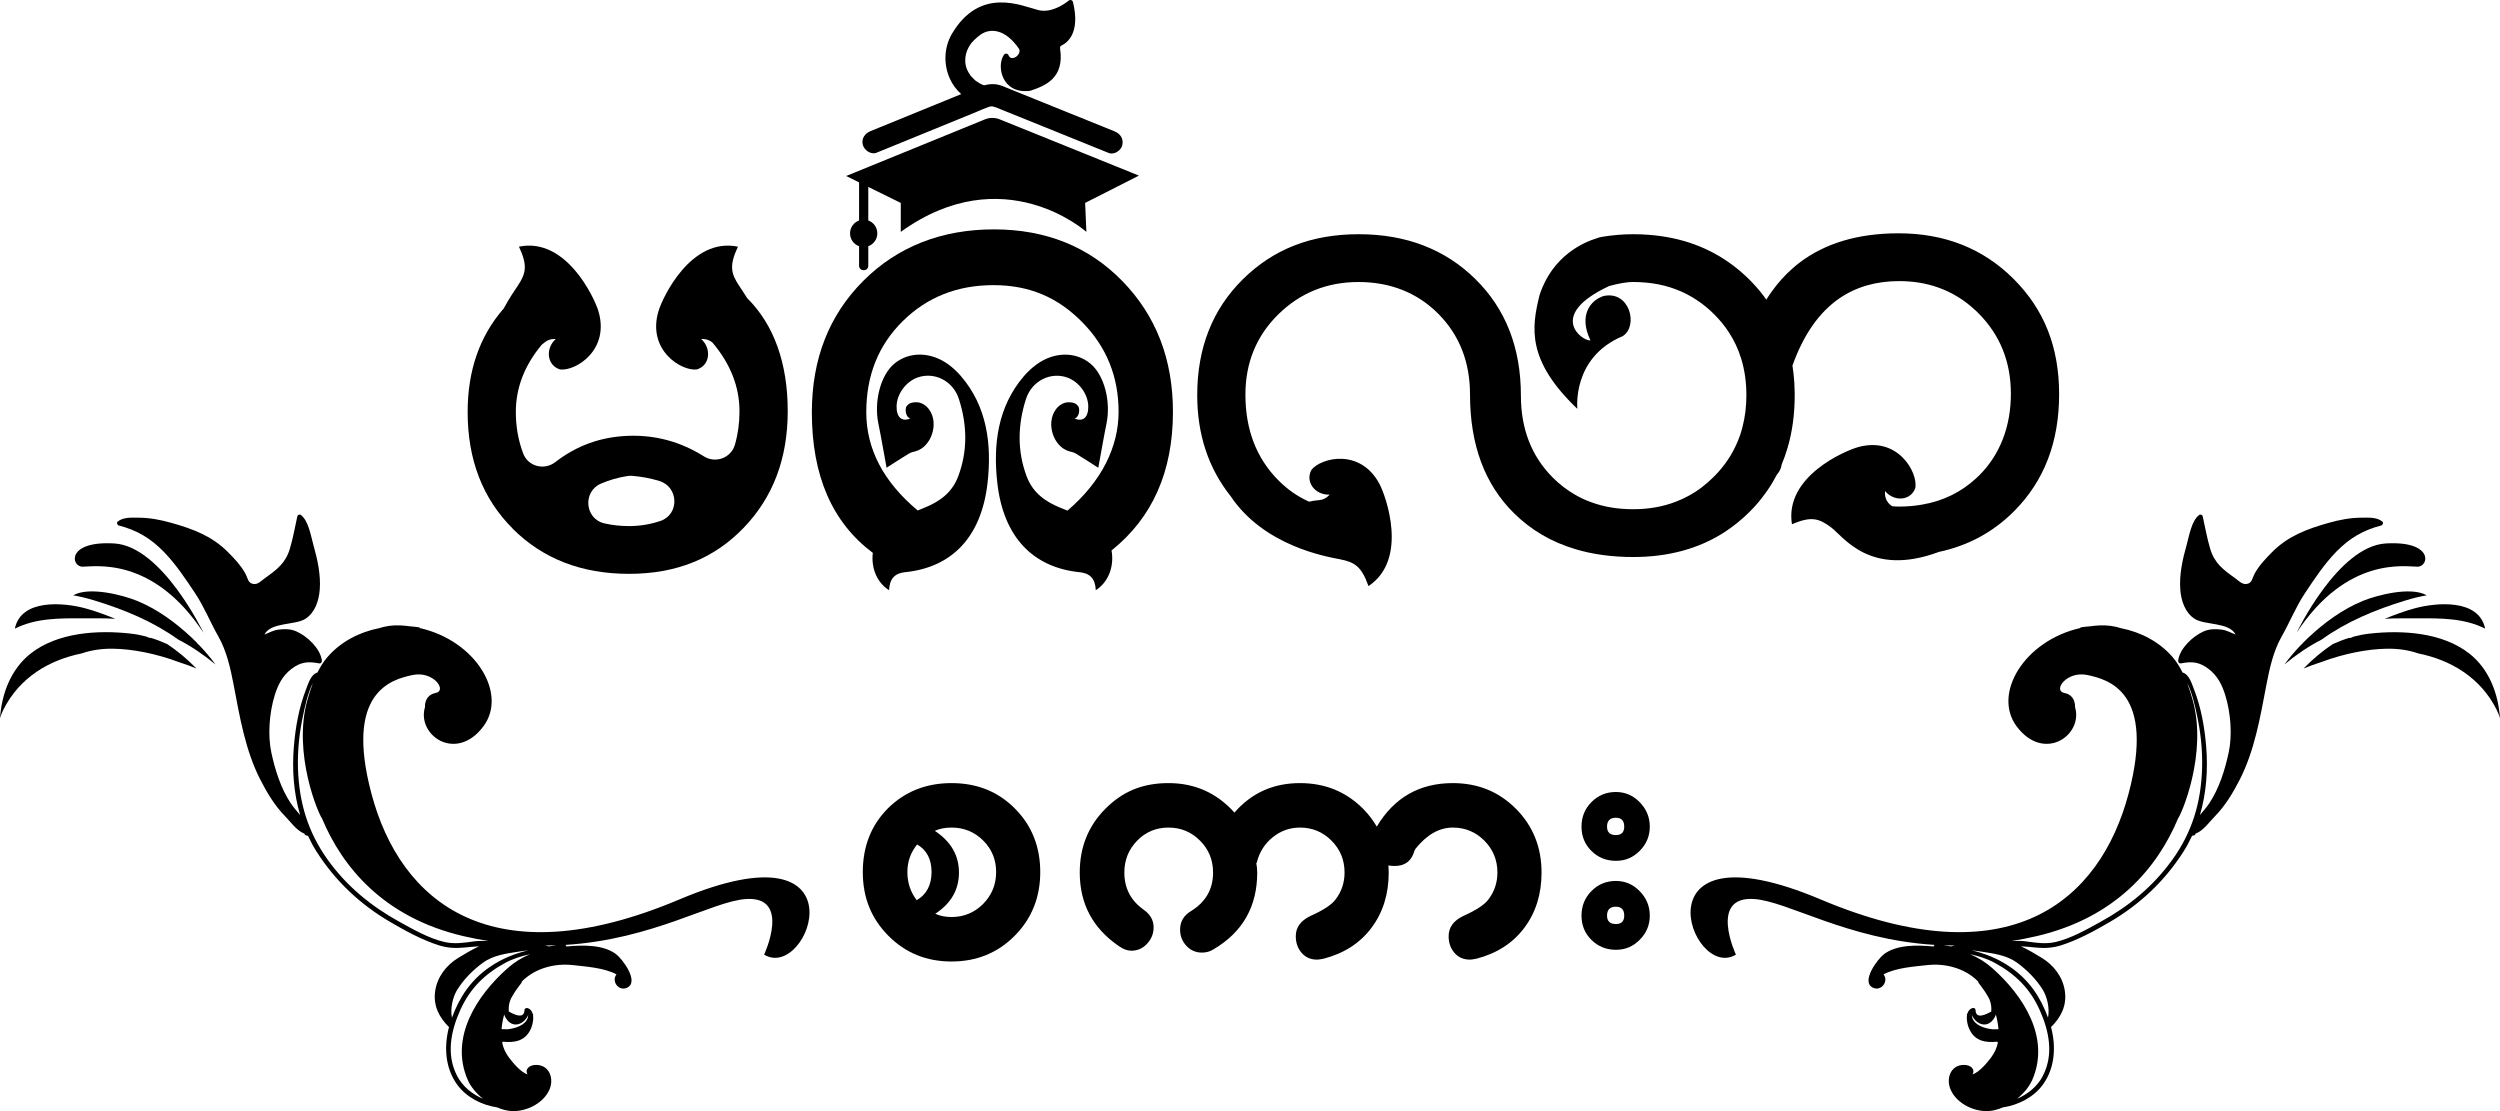 <svg width="108" height="48" viewBox="0 0 108 48" fill="none" xmlns="http://www.w3.org/2000/svg">
<path d="M38.408 25.494C38.43 24.992 38.666 24.763 39.096 24.719C41.131 24.515 42.397 23.19 42.661 20.871C42.854 19.177 42.633 17.558 41.521 16.257C41.355 16.063 41.166 15.886 40.966 15.741C40.205 15.188 39.275 15.181 38.639 15.707C38.042 16.201 37.746 17.339 37.947 18.307C38.066 18.88 38.163 19.46 38.3 20.206C38.584 20.024 38.923 19.804 39.268 19.593C39.353 19.541 39.454 19.522 39.551 19.495C40.228 19.313 40.578 18.298 40.139 17.691C40.009 17.511 39.79 17.354 39.526 17.378C39.378 17.391 39.271 17.407 39.161 17.555C39.101 17.637 39.094 18.003 39.325 18.079C38.959 18.234 38.721 18.027 38.733 17.541C38.746 17.021 39.131 16.493 39.631 16.311C40.342 16.051 41.165 16.434 41.422 17.231C41.783 18.344 41.812 19.485 41.389 20.592C41.111 21.322 40.549 21.686 39.912 21.944C39.823 21.98 39.733 22.015 39.643 22.052C38.164 20.812 37.423 19.396 37.423 17.806C37.423 16.216 37.948 14.91 38.999 13.873C40.049 12.837 41.354 12.318 42.916 12.318C44.478 12.318 45.697 12.849 46.747 13.912C47.798 14.976 48.323 16.267 48.323 17.789C48.323 19.311 47.585 20.802 46.115 22.059C46.022 22.022 45.926 21.985 45.834 21.946C45.197 21.688 44.637 21.324 44.357 20.594C43.936 19.487 43.964 18.344 44.324 17.233C44.583 16.436 45.404 16.053 46.115 16.313C46.615 16.495 47 17.022 47.013 17.543C47.025 18.029 46.788 18.236 46.421 18.081C46.652 18.005 46.645 17.637 46.585 17.557C46.475 17.408 46.368 17.393 46.221 17.38C45.958 17.356 45.737 17.513 45.607 17.693C45.169 18.3 45.518 19.315 46.195 19.497C46.291 19.522 46.393 19.542 46.478 19.595C46.823 19.805 47.162 20.026 47.446 20.208C47.585 19.46 47.681 18.881 47.799 18.308C48 17.341 47.704 16.205 47.107 15.709C46.473 15.183 45.543 15.188 44.781 15.743C44.58 15.888 44.391 16.065 44.225 16.259C43.113 17.56 42.892 19.178 43.085 20.872C43.349 23.192 44.615 24.517 46.65 24.721C47.08 24.764 47.316 24.994 47.338 25.496C47.911 25.132 48.137 24.431 48.018 23.78C49.785 22.367 50.671 20.373 50.671 17.793C50.671 15.524 49.945 13.643 48.492 12.149C47.038 10.656 45.185 9.909 42.936 9.909C40.686 9.909 38.775 10.65 37.294 12.134C35.813 13.617 35.072 15.51 35.072 17.814C35.072 20.552 35.952 22.573 37.706 23.884C37.629 24.505 37.861 25.15 38.405 25.496L38.408 25.494Z" fill="#F6D046" style="fill:#F6D046;fill:color(display-p3 0.965 0.816 0.275);fill-opacity:1;"/>
<path d="M37.865 6.598C39.298 6.013 40.73 5.428 42.165 4.842C42.342 4.769 42.521 4.685 42.702 4.624C42.747 4.609 42.78 4.599 42.81 4.596C42.837 4.599 42.864 4.599 42.889 4.599C42.926 4.606 42.968 4.619 43.028 4.641C43.044 4.648 43.061 4.655 43.08 4.661C43.172 4.697 43.264 4.736 43.355 4.773C44.195 5.111 45.035 5.452 45.874 5.791C46.547 6.062 47.219 6.335 47.893 6.607C48.125 6.703 48.43 6.506 48.483 6.27C48.547 5.99 48.398 5.776 48.147 5.673C46.846 5.149 45.547 4.621 44.245 4.097C44.091 4.034 43.938 3.974 43.785 3.911C43.618 3.842 43.451 3.771 43.284 3.707C43.274 3.704 43.264 3.699 43.254 3.697C42.996 3.608 42.755 3.623 42.516 3.684C42.496 3.677 42.474 3.67 42.454 3.665C42.447 3.662 42.442 3.662 42.437 3.658C42.397 3.64 42.359 3.62 42.32 3.599C42.267 3.569 42.215 3.535 42.165 3.5C42.16 3.497 42.155 3.492 42.15 3.49L42.135 3.475C42.116 3.458 42.098 3.443 42.079 3.426C42.034 3.384 41.994 3.337 41.952 3.293C41.949 3.289 41.947 3.286 41.944 3.286C41.944 3.283 41.944 3.283 41.941 3.283C41.937 3.277 41.932 3.271 41.927 3.262C41.907 3.232 41.887 3.2 41.865 3.17C41.83 3.112 41.798 3.052 41.77 2.988C41.77 2.986 41.768 2.984 41.767 2.981C41.601 2.548 41.745 2.06 42.076 1.737C42.155 1.661 42.243 1.582 42.339 1.511C42.779 1.187 43.443 1.255 44.028 2.119C44.135 2.382 43.675 2.681 43.57 2.389C43.539 2.305 43.421 2.291 43.371 2.366C43.039 2.843 43.272 4.077 44.493 3.923C44.501 3.923 44.51 3.92 44.518 3.918C45.132 3.712 46.001 3.387 45.794 2.089C45.786 2.039 45.809 1.986 45.856 1.966C46.08 1.863 46.685 1.452 46.353 0.09C46.333 0.009 46.237 -0.028 46.172 0.024C45.929 0.216 45.389 0.572 44.849 0.434C44.123 0.25 42.34 -0.598 41.119 1.467C40.782 2.054 40.753 2.768 41.034 3.399C41.15 3.658 41.32 3.881 41.524 4.065C40.904 4.319 40.285 4.572 39.664 4.825C38.979 5.105 38.293 5.385 37.609 5.663C37.37 5.76 37.199 5.985 37.274 6.259C37.338 6.489 37.624 6.696 37.867 6.598H37.865Z" fill="#F6D046" style="fill:#F6D046;fill:color(display-p3 0.965 0.816 0.275);fill-opacity:1;"/>
<path d="M37.112 9.524C36.886 9.607 36.722 9.823 36.722 10.081C36.722 10.339 36.885 10.554 37.112 10.637V11.48C37.112 11.738 37.51 11.739 37.51 11.48V10.637C37.736 10.554 37.9 10.339 37.9 10.081C37.9 9.823 37.738 9.607 37.51 9.524V8.075L38.913 8.766V10.017C43.357 6.814 46.931 10.017 46.931 10.017L46.878 8.766L49.201 7.586L43.185 5.155C42.983 5.073 42.755 5.074 42.553 5.155L36.554 7.603L37.112 7.878V9.524Z" fill="#F6D046" style="fill:#F6D046;fill:color(display-p3 0.965 0.816 0.275);fill-opacity:1;"/>
<path d="M22.149 22.841C23.45 24.139 25.124 24.79 27.171 24.79C29.218 24.79 30.84 24.131 32.117 22.811C33.393 21.491 34.03 19.809 34.03 17.759C34.03 15.709 33.444 14.035 32.28 12.882C32.135 12.645 32.011 12.468 31.944 12.365C31.573 11.812 31.496 11.475 31.879 10.656C29.839 10.234 28.621 12.867 28.452 13.423C27.934 15.123 29.437 16.045 30.105 15.96C30.683 15.783 30.742 15.048 30.292 14.646C30.516 14.634 30.672 14.708 30.777 14.797C31.555 15.716 31.946 16.707 31.946 17.774C31.946 18.27 31.881 18.748 31.75 19.207C31.586 19.785 30.912 20.033 30.407 19.714C29.405 19.084 28.32 18.787 27.153 18.828C25.97 18.866 24.915 19.244 23.988 19.964C23.515 20.331 22.814 20.154 22.602 19.591C22.389 19.028 22.284 18.431 22.284 17.798C22.284 16.756 22.657 15.788 23.4 14.895C23.435 14.866 23.473 14.839 23.507 14.809C23.612 14.715 23.773 14.634 24.007 14.646C23.557 15.048 23.617 15.783 24.194 15.96C24.861 16.045 26.365 15.123 25.846 13.423C25.676 12.867 24.46 10.234 22.419 10.656C22.802 11.473 22.726 11.812 22.354 12.365C22.249 12.522 22.015 12.857 21.762 13.324C20.722 14.514 20.202 16.006 20.202 17.799C20.202 19.863 20.852 21.543 22.154 22.841H22.149ZM25.965 20.891C26.313 20.739 26.691 20.631 27.097 20.566C27.171 20.554 27.248 20.55 27.322 20.557C27.733 20.592 28.121 20.667 28.484 20.778C29.325 21.036 29.36 22.229 28.526 22.507C28.086 22.654 27.634 22.727 27.169 22.727C26.813 22.727 26.464 22.689 26.122 22.613C25.264 22.425 25.156 21.241 25.962 20.891H25.965Z" fill="#F6D046" style="fill:#F6D046;fill:color(display-p3 0.965 0.816 0.275);fill-opacity:1;"/>
<path d="M75.579 22.115C75.84 21.855 76.076 21.578 76.281 21.285C76.312 21.245 76.34 21.204 76.368 21.162C76.514 20.951 76.643 20.732 76.761 20.505C76.838 20.415 76.902 20.313 76.934 20.213C76.949 20.166 76.961 20.117 76.966 20.072C77.064 19.839 77.15 19.598 77.222 19.35C77.429 18.651 77.531 17.89 77.531 17.071V16.98C77.529 16.823 77.522 16.668 77.514 16.517C77.499 16.269 77.469 16.029 77.434 15.793C77.91 14.46 78.586 13.491 79.464 12.887C80.187 12.393 81.045 12.144 82.041 12.144C82.649 12.144 83.211 12.235 83.727 12.419C84.325 12.63 84.865 12.961 85.346 13.413C85.391 13.455 85.437 13.499 85.48 13.543C86.405 14.477 86.87 15.633 86.87 17.014C86.87 18.394 86.418 19.615 85.517 20.522C85.47 20.567 85.423 20.613 85.375 20.657C84.721 21.263 83.938 21.646 83.025 21.801C82.721 21.855 82.401 21.882 82.07 21.884H82.028C81.941 21.884 81.844 21.879 81.742 21.869C81.613 21.788 81.396 21.594 81.433 21.211C81.814 21.68 82.545 21.649 82.744 21.075C82.854 20.405 82.001 18.855 80.296 19.308C79.737 19.456 77.078 20.576 77.412 22.647C78.238 22.295 78.57 22.384 79.103 22.782C79.636 23.18 80.785 24.951 83.757 23.844C83.757 23.844 83.761 23.844 83.763 23.842C85.034 23.571 86.121 22.979 87.02 22.072C88.31 20.774 88.954 19.092 88.954 17.031C88.954 14.969 88.297 13.358 86.984 12.046C85.669 10.735 84.013 10.079 82.018 10.079C80.275 10.079 78.847 10.504 77.735 11.35C77.636 11.426 77.538 11.505 77.446 11.589C77.113 11.879 76.81 12.215 76.542 12.591C76.459 12.705 76.38 12.825 76.303 12.946C76.266 12.894 76.231 12.84 76.193 12.788C76.002 12.535 75.791 12.296 75.561 12.066C75.348 11.856 75.127 11.664 74.895 11.488C73.862 10.699 72.644 10.253 71.241 10.145C71.017 10.126 70.789 10.118 70.557 10.118C70.118 10.118 69.675 10.155 69.225 10.229C69.225 10.229 69.215 10.229 69.2 10.234C69.187 10.236 69.172 10.238 69.159 10.241C69.1 10.251 69.045 10.268 68.991 10.29C68.439 10.457 67.059 11.035 66.506 12.758C66.158 14.17 65.956 15.576 68.143 17.663C68.143 17.663 67.892 15.443 70.103 14.521C70.789 14.084 70.408 12.54 69.274 12.788C68.71 12.968 68.182 13.619 68.71 14.708C68.352 14.74 66.817 13.634 69.481 12.373C69.488 12.368 69.493 12.363 69.5 12.358C69.511 12.355 69.525 12.355 69.536 12.351C69.955 12.238 70.294 12.181 70.557 12.181C70.654 12.181 70.751 12.183 70.844 12.19C71.02 12.2 71.195 12.215 71.363 12.237C72.089 12.339 72.744 12.587 73.328 12.98C73.581 13.15 73.818 13.344 74.042 13.568C74.285 13.808 74.495 14.062 74.674 14.335C74.913 14.698 75.097 15.091 75.225 15.512C75.37 15.994 75.444 16.513 75.444 17.071C75.444 17.547 75.39 17.995 75.283 18.416C75.226 18.651 75.151 18.878 75.056 19.096C74.825 19.65 74.485 20.147 74.042 20.592C73.704 20.931 73.34 21.208 72.943 21.422C72.764 21.52 72.582 21.604 72.39 21.676C71.831 21.892 71.219 21.998 70.555 21.998H70.532C69.876 21.997 69.277 21.895 68.732 21.693C68.496 21.609 68.274 21.504 68.06 21.381C67.702 21.179 67.372 20.924 67.068 20.619C66.158 19.699 65.703 18.524 65.703 17.093C65.703 15.023 65.046 13.344 63.733 12.053C62.42 10.763 60.739 10.118 58.692 10.118C56.645 10.118 55.003 10.767 53.69 12.066C52.377 13.364 51.72 15.033 51.72 17.071C51.72 18.765 52.2 20.22 53.16 21.43C54.605 23.591 57.297 24.045 57.874 24.158C58.525 24.284 58.816 24.468 59.119 25.319C60.856 24.163 59.87 21.434 59.6 20.919C58.776 19.348 57.065 19.768 56.652 20.302C56.367 20.84 56.841 21.401 57.441 21.366C57.284 21.541 57.115 21.599 56.973 21.607C56.831 21.616 56.69 21.639 56.553 21.673C56.063 21.454 55.62 21.147 55.223 20.747C54.275 19.79 53.802 18.556 53.802 17.049C53.802 15.67 54.275 14.514 55.223 13.58C56.172 12.648 57.327 12.183 58.692 12.183C60.057 12.183 61.231 12.643 62.141 13.562C63.051 14.482 63.505 15.643 63.505 17.049C63.505 19.22 64.144 20.935 65.419 22.185C66.153 22.905 67.031 23.419 68.055 23.723C68.809 23.95 69.644 24.063 70.555 24.063C71.304 24.063 72.003 23.976 72.651 23.802C73.333 23.62 73.959 23.343 74.529 22.969C74.9 22.725 75.251 22.44 75.577 22.116L75.579 22.115Z" fill="#F6D046" style="fill:#F6D046;fill:color(display-p3 0.965 0.816 0.275);fill-opacity:1;"/>
<path d="M41.106 33.83C40.009 33.83 39.092 34.194 38.356 34.922C37.634 35.65 37.273 36.567 37.273 37.673C37.273 38.779 37.641 39.682 38.377 40.424C39.112 41.166 40.022 41.537 41.106 41.537C42.19 41.537 43.1 41.166 43.836 40.424C44.571 39.682 44.939 38.765 44.939 37.673C44.939 36.581 44.571 35.65 43.836 34.922C43.113 34.194 42.203 33.83 41.106 33.83ZM39.601 38.887C39.333 38.536 39.199 38.132 39.199 37.673C39.199 37.215 39.34 36.83 39.621 36.48C40.036 36.722 40.243 37.12 40.243 37.673C40.243 38.226 40.029 38.644 39.601 38.887ZM42.471 39.049C42.096 39.426 41.641 39.615 41.106 39.615C40.839 39.615 40.604 39.568 40.404 39.473C41.086 39.028 41.427 38.435 41.427 37.693C41.427 36.952 41.079 36.352 40.384 35.893C40.584 35.799 40.825 35.751 41.106 35.751C41.641 35.751 42.096 35.937 42.471 36.308C42.845 36.678 43.033 37.134 43.033 37.673C43.033 38.212 42.845 38.671 42.471 39.049Z" fill="#F6D046" style="fill:#F6D046;fill:color(display-p3 0.965 0.816 0.275);fill-opacity:1;"/>
<path d="M62.761 33.83C61.32 33.83 60.226 34.457 59.477 35.709C59.316 35.436 59.124 35.178 58.888 34.942C58.152 34.201 57.242 33.83 56.158 33.83C55.008 33.83 54.064 34.255 53.328 35.104C52.566 34.255 51.616 33.83 50.479 33.83C49.341 33.83 48.485 34.201 47.749 34.942C47.013 35.684 46.645 36.601 46.645 37.693C46.645 39.042 47.207 40.1 48.331 40.869C48.519 41.004 48.699 41.071 48.873 41.071C49.141 41.071 49.368 40.97 49.555 40.768C49.743 40.566 49.836 40.33 49.836 40.06C49.836 39.75 49.689 39.494 49.395 39.291C48.846 38.9 48.572 38.368 48.572 37.693C48.572 37.154 48.756 36.695 49.124 36.318C49.492 35.94 49.943 35.751 50.479 35.751C51.014 35.751 51.469 35.94 51.843 36.318C52.218 36.695 52.405 37.154 52.405 37.693C52.405 38.408 52.091 38.961 51.462 39.352C51.141 39.541 50.98 39.81 50.98 40.161C50.98 40.431 51.071 40.663 51.251 40.859C51.432 41.054 51.656 41.152 51.924 41.152C52.111 41.152 52.278 41.105 52.425 41.011C53.683 40.269 54.312 39.163 54.312 37.693C54.312 37.626 54.309 37.558 54.302 37.491C54.295 37.424 54.285 37.356 54.272 37.289L54.292 37.269C54.399 36.824 54.626 36.459 54.974 36.176C55.322 35.893 55.717 35.751 56.158 35.751C56.694 35.751 57.148 35.94 57.523 36.318C57.898 36.695 58.085 37.154 58.085 37.693C58.085 38.125 57.958 38.509 57.704 38.846C57.543 39.075 57.175 39.318 56.6 39.575C56.185 39.777 55.978 40.067 55.978 40.444C55.978 40.727 56.061 40.967 56.229 41.162C56.396 41.358 56.62 41.456 56.901 41.456C56.954 41.456 57.048 41.442 57.182 41.415C58.065 41.186 58.754 40.741 59.249 40.08C59.744 39.419 59.992 38.624 59.992 37.693C59.992 37.589 59.985 37.488 59.978 37.386C60.064 37.4 60.152 37.41 60.252 37.41C60.667 37.41 60.942 37.221 61.075 36.844C61.089 36.776 61.109 36.729 61.136 36.702V36.682C61.631 36.062 62.172 35.751 62.761 35.751C63.296 35.751 63.751 35.94 64.126 36.318C64.501 36.695 64.688 37.154 64.688 37.693C64.688 38.125 64.561 38.509 64.307 38.846C64.146 39.075 63.778 39.318 63.203 39.575C62.788 39.777 62.581 40.067 62.581 40.444C62.581 40.727 62.664 40.967 62.831 41.162C62.999 41.358 63.223 41.456 63.504 41.456C63.557 41.456 63.651 41.442 63.785 41.415C64.668 41.186 65.357 40.741 65.852 40.08C66.347 39.419 66.595 38.624 66.595 37.693C66.595 36.601 66.227 35.684 65.491 34.942C64.755 34.201 63.845 33.83 62.761 33.83Z" fill="#F6D046" style="fill:#F6D046;fill:color(display-p3 0.965 0.816 0.275);fill-opacity:1;"/>
<path d="M69.806 38.057C69.391 38.057 69.04 38.202 68.752 38.492C68.464 38.782 68.321 39.136 68.321 39.554C68.321 39.972 68.464 40.323 68.752 40.606C69.04 40.889 69.391 41.031 69.806 41.031C70.221 41.031 70.552 40.886 70.839 40.596C71.127 40.306 71.271 39.959 71.271 39.554C71.271 39.15 71.127 38.799 70.839 38.502C70.552 38.206 70.207 38.057 69.806 38.057ZM69.806 39.918C69.552 39.918 69.424 39.797 69.424 39.554C69.424 39.298 69.552 39.17 69.806 39.17C70.047 39.17 70.167 39.298 70.167 39.554C70.167 39.797 70.047 39.918 69.806 39.918Z" fill="#F6D046" style="fill:#F6D046;fill:color(display-p3 0.965 0.816 0.275);fill-opacity:1;"/>
<path d="M69.806 34.214C69.391 34.214 69.04 34.359 68.752 34.649C68.464 34.939 68.321 35.293 68.321 35.711C68.321 36.129 68.464 36.48 68.752 36.763C69.04 37.046 69.391 37.188 69.806 37.188C70.221 37.188 70.552 37.043 70.839 36.753C71.127 36.463 71.271 36.115 71.271 35.711C71.271 35.306 71.127 34.956 70.839 34.659C70.552 34.362 70.207 34.214 69.806 34.214ZM69.806 36.075C69.552 36.075 69.424 35.954 69.424 35.711C69.424 35.455 69.552 35.327 69.806 35.327C70.047 35.327 70.167 35.455 70.167 35.711C70.167 35.954 70.047 36.075 69.806 36.075Z" fill="#F6D046" style="fill:#F6D046;fill:color(display-p3 0.965 0.816 0.275);fill-opacity:1;"/>
<path d="M103.019 26.732C103.486 26.701 103.961 26.716 104.419 26.713C105.426 26.706 106.46 26.7 107.359 27.158C107.088 25.855 105.25 26.03 104.332 26.275C103.887 26.393 103.451 26.558 103.019 26.732Z" fill="#F6D046" style="fill:#F6D046;fill:color(display-p3 0.965 0.816 0.275);fill-opacity:1;"/>
<path d="M106.685 28.242C105.521 27.318 103.779 27.212 102.352 27.374C102.128 27.399 101.902 27.443 101.678 27.502C101.651 27.514 101.625 27.524 101.599 27.537C101.556 27.561 101.514 27.564 101.474 27.559C101.24 27.63 101.007 27.723 100.777 27.824C100.323 28.127 99.91 28.473 99.514 28.879C99.761 28.778 100.014 28.685 100.271 28.604C101.253 28.238 102.265 28.036 103.13 28.024C103.626 28.018 104.075 28.09 104.471 28.228C105.874 28.512 107.149 29.265 107.846 30.642C107.905 30.759 107.957 30.888 108 31.028C107.925 29.951 107.525 28.908 106.684 28.24L106.685 28.242Z" fill="#F6D046" style="fill:#F6D046;fill:color(display-p3 0.965 0.816 0.275);fill-opacity:1;"/>
<path d="M103.939 25.934C104.235 25.843 104.535 25.769 104.836 25.718C104.148 25.324 102.682 25.712 102.081 25.956C101.201 26.317 100.429 26.885 99.735 27.53C99.649 27.611 99.566 27.692 99.484 27.775C99.467 27.81 99.439 27.836 99.407 27.854C99.146 28.126 98.907 28.41 98.686 28.704C99.196 28.284 99.731 27.918 100.297 27.628C101.365 26.858 102.586 26.346 103.938 25.933L103.939 25.934Z" fill="#F6D046" style="fill:#F6D046;fill:color(display-p3 0.965 0.816 0.275);fill-opacity:1;"/>
<path d="M100.925 23.837C101.497 23.251 102.083 22.905 102.871 22.7C102.939 22.681 102.974 22.576 102.914 22.529C102.672 22.334 102.312 22.362 102.014 22.364C101.526 22.367 101.069 22.455 100.601 22.587C99.673 22.848 98.838 23.156 98.149 23.856C97.873 24.136 97.602 24.419 97.41 24.763C97.29 24.979 97.296 25.198 97.049 25.228C96.853 25.252 96.722 25.096 96.565 24.983C96.05 24.613 95.669 24.341 95.48 23.706C95.341 23.237 95.262 22.777 95.157 22.303C95.144 22.243 95.06 22.207 95.008 22.244C94.67 22.489 94.567 23.177 94.461 23.547C94.287 24.158 94.138 24.835 94.189 25.474C94.225 25.948 94.391 26.463 94.808 26.733C95.244 27.016 96.299 26.868 96.579 27.413C96.383 27.34 96.201 27.227 95.977 27.2C95.699 27.166 95.453 27.166 95.192 27.279C94.729 27.483 94.165 28.013 94.097 28.532C94.087 28.611 94.14 28.672 94.222 28.657C94.709 28.562 95.028 28.599 95.428 28.911C95.803 29.204 95.997 29.592 96.135 30.042C96.363 30.779 96.443 31.75 96.279 32.51C96.115 33.267 95.87 34.056 95.443 34.698C95.323 34.88 95.177 35.044 95.037 35.209C95.318 34.255 95.389 33.236 95.306 32.24C95.236 31.402 95.087 30.57 94.784 29.786C94.685 29.533 94.573 29.132 94.287 29.053C94.165 28.808 94.023 28.579 93.851 28.38C93.267 27.709 92.473 27.308 91.628 27.138C91.344 27.049 91.043 27.003 90.718 27.016C90.571 27.023 90.429 27.038 90.287 27.057C90.163 27.067 90.039 27.079 89.917 27.097C89.887 27.102 89.869 27.116 89.857 27.134C87.444 27.684 86.066 29.978 87.123 31.384C88.302 32.952 90.007 31.762 89.641 30.543C89.641 30.543 89.686 30.034 89.18 29.936C88.673 29.84 89.272 28.967 90.183 29.162C91.095 29.358 93.122 29.895 91.954 34.288C90.712 38.959 86.78 42.288 78.658 38.858C70.537 35.428 73.034 42.432 74.992 41.24C74.992 41.24 73.805 38.705 75.776 38.838C77.242 38.936 79.782 40.579 83.575 40.82C83.555 40.837 83.54 40.862 83.533 40.888C82.826 40.822 81.955 40.802 81.396 41.213C81.125 41.412 80.366 42.415 80.913 42.669C81.275 42.838 81.603 42.388 81.369 42.093C81.911 41.803 82.716 41.754 83.244 41.693C84.023 41.604 84.875 41.818 85.448 42.393C85.452 42.396 85.455 42.401 85.458 42.405C85.458 42.422 85.463 42.44 85.475 42.459C85.597 42.634 85.743 42.804 85.845 42.993C85.984 43.199 86.044 43.433 86.022 43.698C85.574 43.956 85.346 43.93 85.341 43.62C85.33 43.542 85.239 43.532 85.182 43.558C85.08 43.602 85.025 43.684 84.993 43.782C84.978 43.799 84.968 43.822 84.968 43.853C84.968 43.861 84.97 43.87 84.972 43.878C84.947 44.075 85.005 44.309 85.074 44.456C85.316 44.975 85.763 45.051 86.278 45.002C86.285 45.016 86.296 45.028 86.31 45.036C86.263 45.269 86.166 45.483 86.005 45.697C85.876 45.869 85.507 46.329 85.213 46.411C85.338 46.199 85.142 45.99 84.811 46.004C84.254 46.027 84.06 46.61 84.271 47.082C84.55 47.706 85.351 48.068 85.997 47.989C86.168 47.969 86.343 47.917 86.517 47.841C87.189 47.743 87.855 47.403 88.253 46.855C88.777 46.135 88.828 45.205 88.604 44.37C89.034 43.95 89.295 43.441 89.201 42.809C89.111 42.201 88.726 41.702 88.215 41.386C87.932 41.211 87.626 41.031 87.306 40.881C87.521 40.893 87.736 40.911 87.96 40.935C88.325 40.972 88.686 40.95 89.037 40.839C89.763 40.608 90.484 40.215 91.14 39.832C92.434 39.075 93.51 38.069 94.321 36.798C94.463 36.576 94.587 36.345 94.697 36.107C94.724 36.1 94.751 36.095 94.777 36.089C94.823 36.078 94.844 36.046 94.848 36.011C95.169 35.905 95.465 35.487 95.679 35.269C96.129 34.812 96.467 34.248 96.758 33.678C97.401 32.417 97.641 30.983 97.905 29.604C98.042 28.882 98.209 28.124 98.574 27.485C98.922 26.875 99.174 26.229 99.564 25.641C99.972 25.026 100.41 24.365 100.925 23.837ZM84.45 40.847C84.395 40.856 84.341 40.869 84.289 40.884C84.182 40.867 84.075 40.852 83.966 40.837C84.125 40.842 84.286 40.845 84.45 40.847ZM86.076 44.465C85.733 44.429 85.284 44.286 85.198 43.95C85.189 43.917 85.184 43.883 85.182 43.851V43.848C85.336 44.207 85.775 44.441 86.084 44.074C86.149 43.996 86.194 43.915 86.223 43.832C86.28 44.043 86.316 44.255 86.335 44.461C86.248 44.465 86.162 44.465 86.076 44.466V44.465ZM88.248 46.486C88.009 46.939 87.601 47.269 87.134 47.468C87.424 47.236 87.664 46.949 87.793 46.653C88.588 44.834 87.409 43.01 86.07 41.825C85.768 41.557 85.447 41.365 85.104 41.221C85.477 41.302 85.841 41.413 86.183 41.601C87.067 42.083 87.693 42.701 88.111 43.625C88.519 44.527 88.735 45.56 88.246 46.484L88.248 46.486ZM88.241 42.747C88.437 43.059 88.554 43.559 88.474 43.964C88.148 43.064 87.648 42.331 86.85 41.779C86.306 41.405 85.754 41.194 85.176 41.053C85.355 41.071 85.52 41.1 85.641 41.117C86.147 41.193 86.696 41.274 87.121 41.577C87.544 41.88 87.962 42.298 88.24 42.745L88.241 42.747ZM93.832 37.157C93.018 38.287 91.968 39.151 90.755 39.817C90.151 40.149 89.482 40.534 88.812 40.692C88.387 40.793 87.969 40.731 87.544 40.67C87.323 40.638 87.114 40.645 86.9 40.653C87.25 40.596 87.608 40.527 87.974 40.443C91.419 39.642 93.217 37.461 94.098 35.343C94.221 35.212 95.374 32.572 94.724 30.243C94.657 30.005 94.58 29.756 94.488 29.511C94.712 29.922 94.861 30.678 94.9 30.853C95.068 31.618 95.154 32.414 95.13 33.198C95.084 34.679 94.699 35.957 93.834 37.157H93.832Z" fill="#F6D046" style="fill:#F6D046;fill:color(display-p3 0.965 0.816 0.275);fill-opacity:1;"/>
<path d="M99.211 27.337C101.4 24.003 103.933 24.486 104.439 24.481C104.946 24.476 105.135 23.354 103.065 23.477C100.994 23.6 99.213 27.337 99.213 27.337H99.211Z" fill="#F6D046" style="fill:#F6D046;fill:color(display-p3 0.965 0.816 0.275);fill-opacity:1;"/>
<path d="M6.528 27.558C6.488 27.563 6.446 27.558 6.402 27.536C6.377 27.522 6.349 27.514 6.324 27.5C6.1 27.441 5.874 27.397 5.65 27.372C4.225 27.21 2.48 27.317 1.316 28.24C0.475 28.908 0.075 29.951 0 31.028C0.043 30.888 0.095 30.759 0.154 30.642C0.851 29.265 2.126 28.51 3.529 28.228C3.925 28.09 4.374 28.018 4.87 28.024C5.737 28.036 6.748 28.237 7.729 28.604C7.986 28.687 8.24 28.778 8.486 28.879C8.09 28.473 7.677 28.126 7.223 27.824C6.993 27.721 6.76 27.63 6.526 27.559L6.528 27.558Z" fill="#F6D046" style="fill:#F6D046;fill:color(display-p3 0.965 0.816 0.275);fill-opacity:1;"/>
<path d="M3.581 26.713C4.039 26.716 4.514 26.701 4.981 26.732C4.549 26.558 4.113 26.393 3.668 26.275C2.748 26.03 0.911 25.857 0.641 27.158C1.542 26.7 2.574 26.706 3.581 26.713Z" fill="#F6D046" style="fill:#F6D046;fill:color(display-p3 0.965 0.816 0.275);fill-opacity:1;"/>
<path d="M8.515 27.775C8.433 27.692 8.351 27.61 8.264 27.53C7.57 26.883 6.797 26.315 5.917 25.956C5.317 25.71 3.85 25.322 3.163 25.718C3.464 25.769 3.763 25.845 4.059 25.934C5.41 26.347 6.631 26.86 7.7 27.63C8.265 27.918 8.801 28.286 9.311 28.705C9.092 28.41 8.852 28.127 8.59 27.856C8.558 27.837 8.531 27.812 8.513 27.777L8.515 27.775Z" fill="#F6D046" style="fill:#F6D046;fill:color(display-p3 0.965 0.816 0.275);fill-opacity:1;"/>
<path d="M29.344 38.858C21.222 42.288 17.288 38.959 16.047 34.288C14.878 29.895 16.907 29.356 17.819 29.162C18.73 28.968 19.327 29.84 18.822 29.936C18.315 30.032 18.36 30.543 18.36 30.543C17.994 31.762 19.7 32.952 20.879 31.384C21.938 29.976 20.558 27.684 18.145 27.134C18.133 27.116 18.115 27.101 18.084 27.097C17.962 27.079 17.839 27.067 17.715 27.057C17.574 27.038 17.43 27.023 17.283 27.016C16.959 27.001 16.656 27.049 16.373 27.138C15.529 27.308 14.735 27.709 14.151 28.38C13.979 28.579 13.835 28.808 13.714 29.053C13.428 29.132 13.316 29.533 13.218 29.786C12.915 30.57 12.766 31.404 12.696 32.24C12.612 33.236 12.684 34.255 12.965 35.209C12.825 35.044 12.681 34.88 12.559 34.698C12.132 34.057 11.885 33.267 11.722 32.51C11.559 31.75 11.639 30.779 11.866 30.042C12.005 29.592 12.197 29.204 12.574 28.911C12.973 28.599 13.293 28.562 13.78 28.657C13.861 28.672 13.915 28.613 13.905 28.532C13.836 28.013 13.273 27.483 12.809 27.279C12.55 27.165 12.303 27.165 12.025 27.2C11.801 27.227 11.619 27.34 11.423 27.413C11.702 26.868 12.758 27.016 13.194 26.733C13.611 26.463 13.776 25.948 13.813 25.474C13.863 24.835 13.714 24.158 13.54 23.547C13.435 23.177 13.331 22.489 12.993 22.244C12.942 22.207 12.858 22.244 12.845 22.303C12.741 22.777 12.662 23.237 12.522 23.706C12.333 24.341 11.951 24.613 11.436 24.983C11.279 25.096 11.149 25.253 10.953 25.228C10.706 25.198 10.712 24.98 10.592 24.763C10.399 24.417 10.129 24.134 9.853 23.856C9.163 23.156 8.329 22.848 7.401 22.587C6.932 22.455 6.474 22.367 5.987 22.364C5.69 22.362 5.332 22.334 5.088 22.529C5.027 22.578 5.063 22.683 5.131 22.7C5.919 22.905 6.504 23.251 7.076 23.837C7.591 24.365 8.028 25.026 8.438 25.641C8.827 26.227 9.08 26.875 9.428 27.485C9.792 28.124 9.96 28.882 10.097 29.604C10.359 30.983 10.6 32.417 11.244 33.678C11.535 34.248 11.873 34.812 12.323 35.269C12.537 35.487 12.833 35.907 13.154 36.011C13.157 36.046 13.179 36.078 13.224 36.089C13.251 36.095 13.278 36.1 13.305 36.107C13.415 36.345 13.539 36.576 13.681 36.798C14.492 38.069 15.566 39.075 16.862 39.832C17.516 40.215 18.238 40.609 18.964 40.839C19.315 40.95 19.677 40.972 20.041 40.935C20.265 40.913 20.479 40.894 20.695 40.881C20.376 41.031 20.07 41.211 19.787 41.386C19.275 41.702 18.891 42.201 18.8 42.809C18.707 43.441 18.968 43.949 19.397 44.37C19.175 45.206 19.227 46.135 19.749 46.855C20.147 47.403 20.812 47.743 21.485 47.841C21.659 47.917 21.836 47.969 22.005 47.989C22.65 48.068 23.451 47.704 23.731 47.082C23.943 46.61 23.747 46.027 23.191 46.004C22.859 45.99 22.664 46.199 22.789 46.411C22.493 46.329 22.125 45.867 21.996 45.697C21.834 45.483 21.739 45.269 21.692 45.036C21.705 45.028 21.717 45.016 21.724 45.002C22.241 45.051 22.687 44.974 22.928 44.456C22.997 44.309 23.055 44.075 23.03 43.878C23.03 43.87 23.033 43.861 23.033 43.853C23.033 43.822 23.023 43.799 23.008 43.782C22.978 43.684 22.921 43.602 22.819 43.558C22.764 43.534 22.674 43.544 22.66 43.62C22.655 43.928 22.428 43.956 21.98 43.698C21.96 43.433 22.018 43.199 22.157 42.993C22.259 42.804 22.403 42.632 22.527 42.459C22.54 42.44 22.543 42.422 22.543 42.405C22.547 42.401 22.55 42.396 22.553 42.393C23.127 41.818 23.978 41.604 24.758 41.693C25.286 41.754 26.091 41.803 26.633 42.093C26.398 42.388 26.726 42.84 27.089 42.669C27.638 42.413 26.877 41.412 26.606 41.213C26.045 40.802 25.176 40.822 24.468 40.888C24.463 40.862 24.448 40.837 24.427 40.82C28.22 40.581 30.76 38.937 32.225 38.838C34.197 38.705 33.01 41.24 33.01 41.24C34.968 42.432 37.467 35.428 29.344 38.858ZM19.19 40.692C18.519 40.534 17.849 40.149 17.247 39.817C16.034 39.15 14.982 38.287 14.169 37.157C13.306 35.959 12.92 34.679 12.873 33.198C12.848 32.414 12.935 31.618 13.104 30.853C13.142 30.678 13.291 29.922 13.515 29.511C13.423 29.756 13.346 30.005 13.279 30.243C12.629 32.572 13.781 35.212 13.905 35.343C14.786 37.462 16.584 39.642 20.029 40.443C20.396 40.527 20.752 40.596 21.103 40.653C20.889 40.647 20.682 40.64 20.459 40.67C20.035 40.731 19.616 40.793 19.192 40.692H19.19ZM19.759 42.747C20.036 42.302 20.454 41.882 20.878 41.579C21.302 41.275 21.851 41.193 22.358 41.118C22.478 41.1 22.644 41.073 22.823 41.054C22.242 41.194 21.69 41.407 21.148 41.781C20.351 42.332 19.852 43.065 19.524 43.966C19.444 43.561 19.563 43.06 19.757 42.748L19.759 42.747ZM21.918 44.074C22.227 44.441 22.665 44.207 22.819 43.848V43.851C22.818 43.883 22.811 43.917 22.804 43.95C22.717 44.286 22.271 44.427 21.926 44.465C21.839 44.465 21.754 44.465 21.667 44.459C21.684 44.254 21.722 44.043 21.779 43.831C21.809 43.913 21.852 43.994 21.918 44.072V44.074ZM21.93 41.825C20.591 43.008 19.412 44.834 20.207 46.653C20.336 46.949 20.576 47.236 20.866 47.468C20.399 47.269 19.989 46.939 19.752 46.486C19.264 45.562 19.479 44.529 19.887 43.627C20.305 42.703 20.931 42.084 21.816 41.602C22.157 41.417 22.521 41.304 22.895 41.223C22.552 41.365 22.23 41.559 21.928 41.827L21.93 41.825ZM23.711 40.884C23.659 40.869 23.605 40.856 23.55 40.847C23.714 40.847 23.875 40.844 24.033 40.837C23.925 40.852 23.818 40.867 23.711 40.884Z" fill="#F6D046" style="fill:#F6D046;fill:color(display-p3 0.965 0.816 0.275);fill-opacity:1;"/>
<path d="M3.562 24.481C4.067 24.486 6.6 24.003 8.791 27.337C8.791 27.337 7.009 23.6 4.939 23.477C2.868 23.354 3.059 24.476 3.564 24.481H3.562Z" fill="#F6D046" style="fill:#F6D046;fill:color(display-p3 0.965 0.816 0.275);fill-opacity:1;"/>
</svg>
